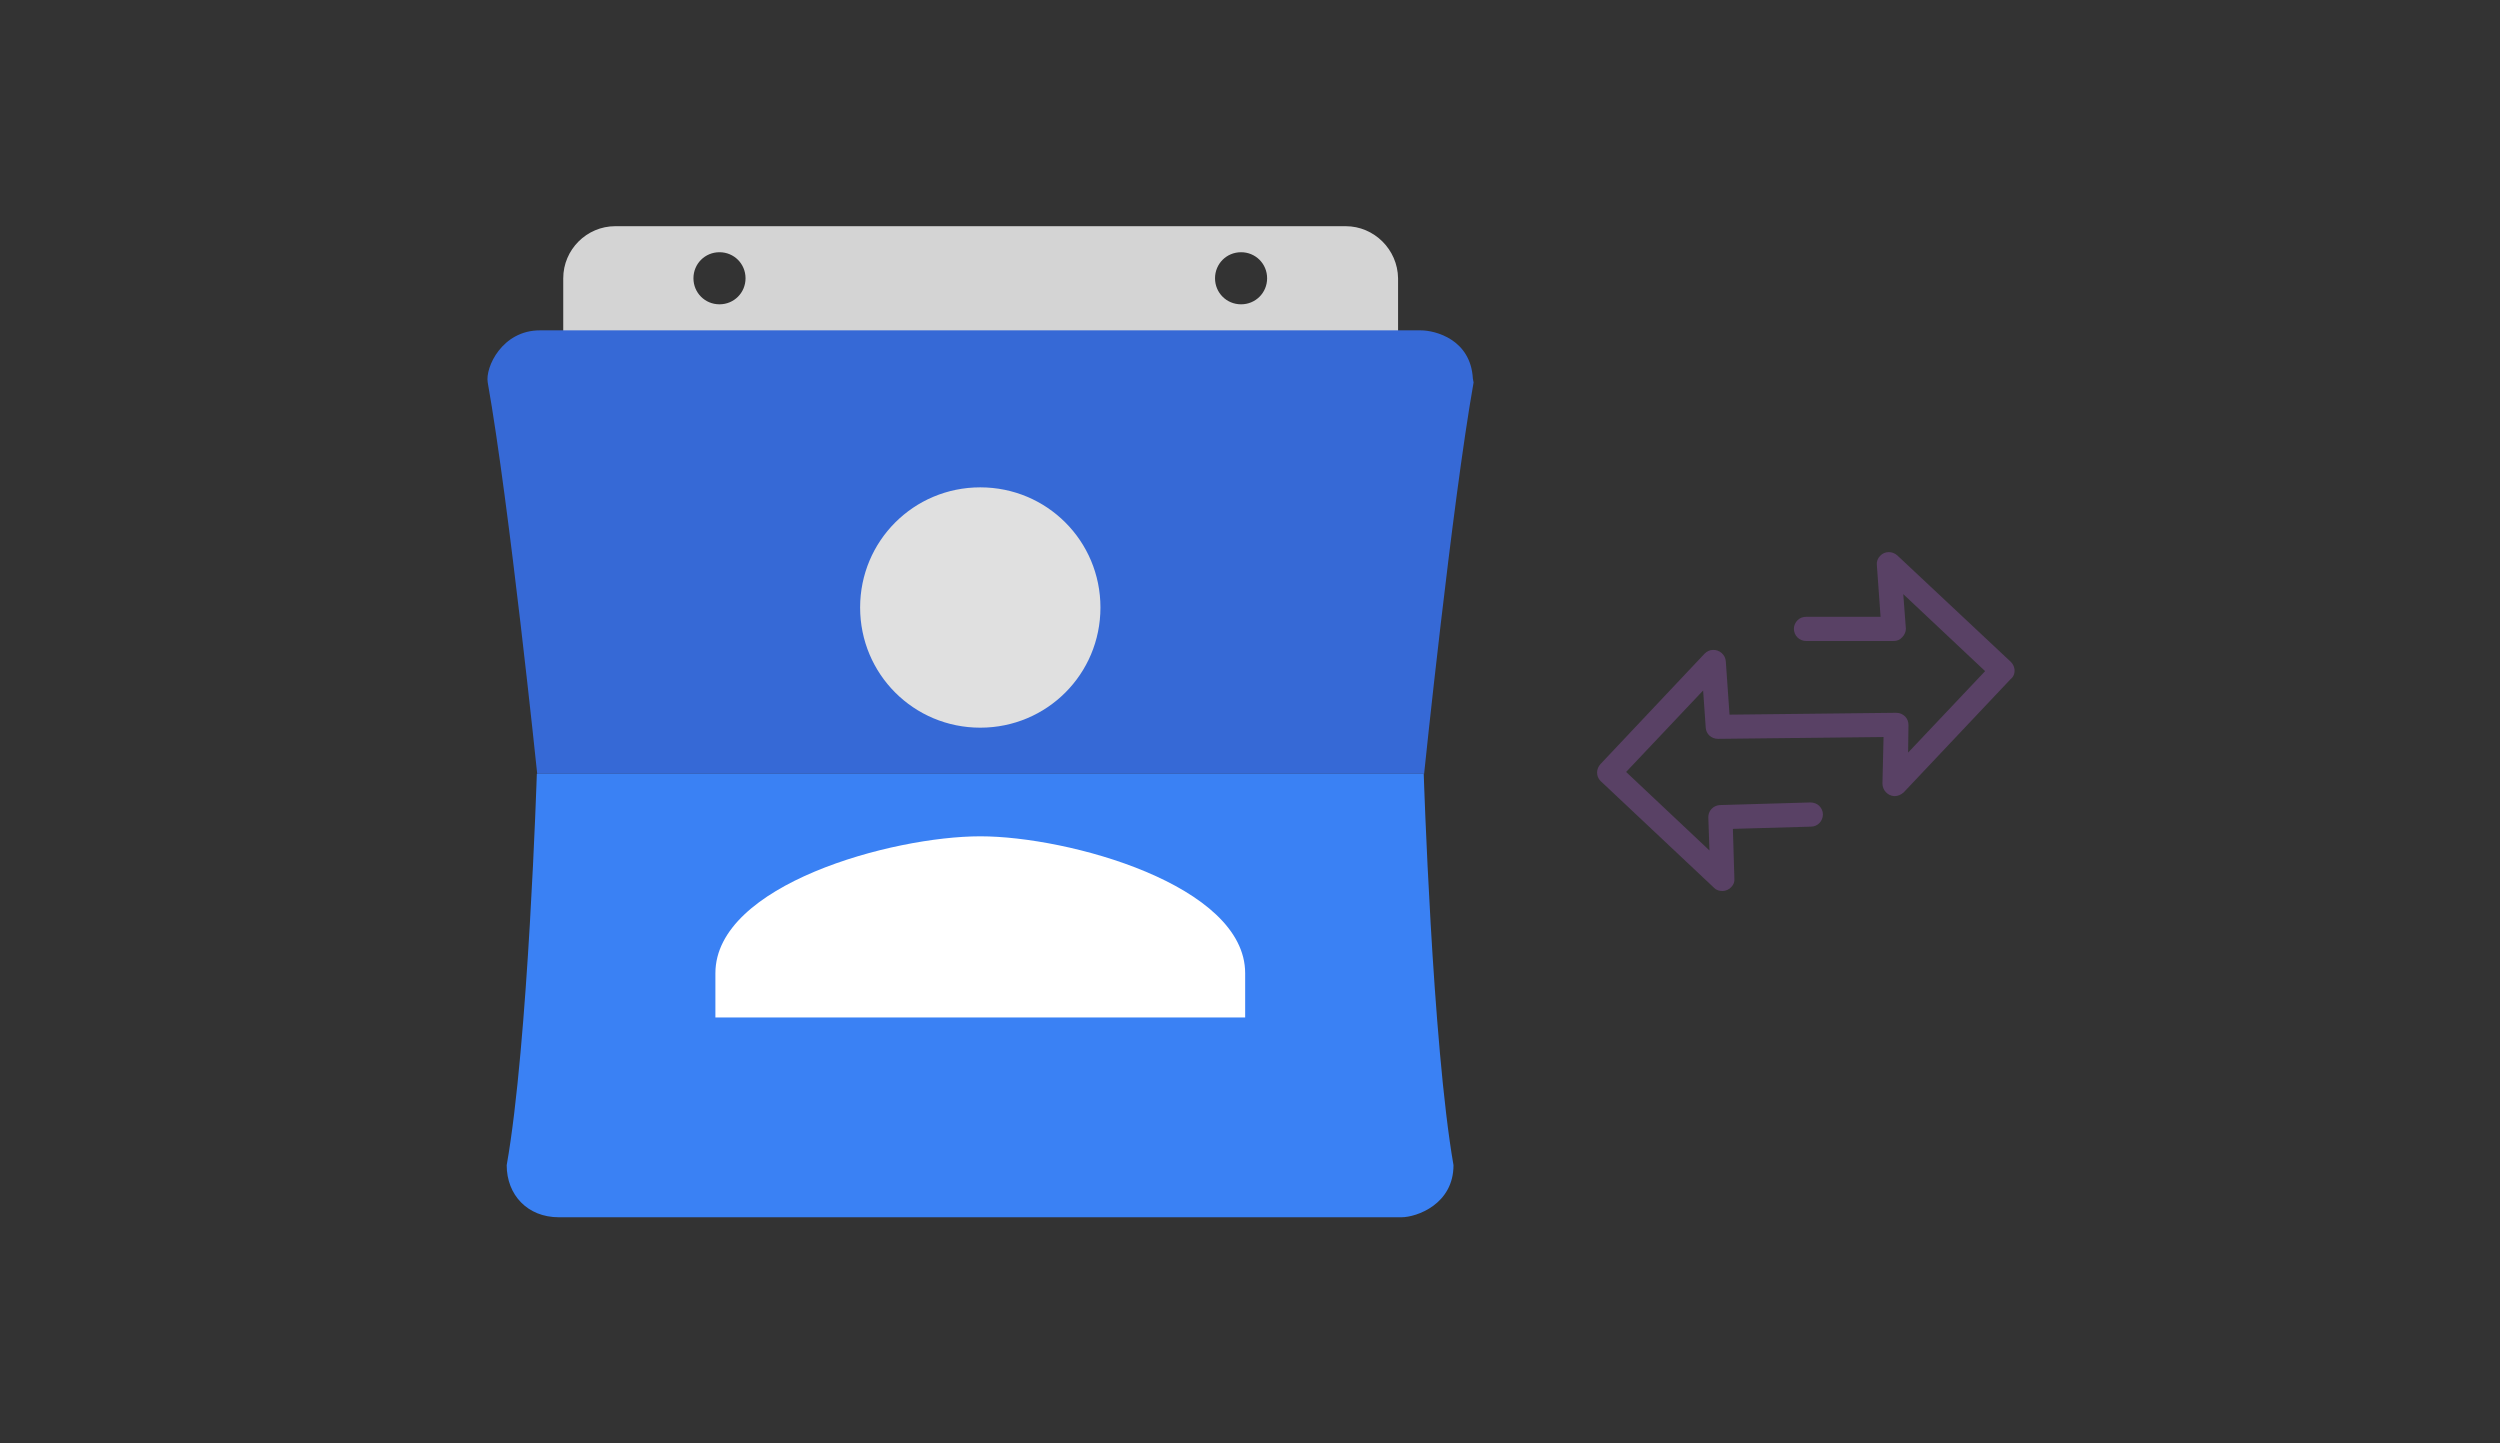 <?xml version="1.0" encoding="utf-8"?>
<!-- Generator: Adobe Illustrator 23.0.3, SVG Export Plug-In . SVG Version: 6.00 Build 0)  -->
<svg version="1.1" id="Layer_1" xmlns="http://www.w3.org/2000/svg" xmlns:xlink="http://www.w3.org/1999/xlink" x="0px" y="0px"
	 viewBox="0 0 672 388" style="enable-background:new 0 0 672 388;" xml:space="preserve">
<rect x="0" y="0" width="672" height="388" fill="#333333" stroke="none"/>
<style type="text/css">
	.st0{fill:#594165;}
	.st1{fill:#FCFCFC;enable-background:new    ;}
	.st2{enable-background:new    ;}
	.st3{fill:#5A5A5A;}
	.st4{fill:#D8D8D8;enable-background:new    ;}
	.st5{fill:#E9574E;}
	.st6{fill:#FFFFFF;}
	.st7{fill:#046DB2;}
	.st8{fill-rule:evenodd;clip-rule:evenodd;fill:#D4D4D4;}
	.st9{fill-rule:evenodd;clip-rule:evenodd;fill:#3669D6;}
	.st10{fill-rule:evenodd;clip-rule:evenodd;fill:#3A81F4;}
	.st11{fill-rule:evenodd;clip-rule:evenodd;fill:#FAFAFA;}
	.st12{fill-rule:evenodd;clip-rule:evenodd;fill:#E0E0E0;}
	.st13{fill:#ED7E01;}
	.st14{fill-rule:evenodd;clip-rule:evenodd;}
	.st15{fill-rule:evenodd;clip-rule:evenodd;fill:#3FBDCF;}
	.st16{fill-rule:evenodd;clip-rule:evenodd;fill:#FFFFFF;}
	.st17{fill:#E0E2E2;}
	.st18{fill:#47D86F;}
	.st19{fill:#4FC9F8;}
	.st20{fill:#FF9327;}
	.st21{fill:#C9C8C4;}
	.st22{fill:#9A9A9A;}
	.st23{fill:#F57F20;}
	.st24{fill:#E0E0E0;}
	.st25{fill-rule:evenodd;clip-rule:evenodd;fill:#FF9D17;}
</style>
<path class="st0" d="M541.5,179.9L541.5,179.9c-0.1-0.8-0.5-1.5-1-2L510,149.3c-1.3-1.2-3.4-1.2-4.6,0.1c-0.7,0.7-1,1.6-0.9,2.5
	l1,13.9l-20,0c-0.9,0-1.7,0.3-2.3,0.9c-0.6,0.6-1,1.4-1,2.3c0,1.8,1.4,3.3,3.3,3.3l23.5,0c0,0,0,0,0,0c0.9,0,1.7-0.3,2.3-1
	c0.6-0.6,1-1.4,1-2.3l-0.7-9.3l22,20.7l-20.7,21.9l0.1-7.4c0-0.9-0.3-1.7-0.9-2.3c-0.6-0.6-1.4-1-2.4-1l-44.8,0.5l-1-14.3
	c-0.1-1.8-1.7-3.2-3.5-3.1c-0.8,0-1.6,0.4-2.2,1l-28,29.7c-1.2,1.3-1.2,3.3,0,4.5l30.6,28.8c0.6,0.6,1.4,0.8,2.2,0.8
	c0.9,0,1.8-0.4,2.4-1.1c0.6-0.6,0.9-1.4,0.8-2.3l-0.4-13.3l21-0.6c1.8,0,3.2-1.5,3.2-3.3c0-0.9-0.4-1.7-1-2.3
	c-0.6-0.6-1.5-0.9-2.4-0.9l-24.3,0.7c-1.8,0.1-3.2,1.6-3.1,3.4l0.3,8.8l-22.4-21.1l20.7-21.9l0.7,10c0.1,1.7,1.5,3,3.3,3l44.5-0.5
	l-0.3,12.5c0,1.8,1.4,3.3,3.2,3.4c1,0,1.8-0.4,2.5-1l28.7-30.4C541.3,181.9,541.6,180.9,541.5,179.9z"/>
<g>
	<path class="st8" d="M361.7,60.8H165.4c-7.7,0-14,6.3-14,14v21h224.4v-21C375.7,67.1,369.4,60.8,361.7,60.8z M193.4,81.8
		c-3.9,0-7-3.1-7-7s3.1-7,7-7c3.9,0,7,3.1,7,7S197.3,81.8,193.4,81.8z M333.6,81.8c-3.9,0-7-3.1-7-7s3.1-7,7-7s7,3.1,7,7
		S337.5,81.8,333.6,81.8z"/>
	<path class="st9" d="M395.9,101.7c-0.6-10.4-10-12.9-14-12.9H145.1c-10.1,0-14.7,9.9-14,14c5.8,32.7,13.3,105.2,13.3,105.2h238.4
		c0,0,7.5-72.5,13.3-105.2C396,102.5,396,102.1,395.9,101.7z"/>
	<path class="st10" d="M382.7,208H144.3c0,0-2.3,72.5-8.1,105.2c0,8,5.6,14,14,14h226.5c4.1,0,14-3.5,14-14
		C385,280.5,382.7,208,382.7,208z"/>
	<g>
		<path class="st6" d="M334.7,261.6c0-23.7-47.5-36.8-71.2-36.8s-71.2,13-71.2,36.8v11.9h142.4V261.6z"/>
		<path class="st24" d="M263.5,195.6c17.9,0,32.3-14.4,32.3-32.3s-14.4-32.3-32.3-32.3s-32.3,14.4-32.3,32.3
			S245.6,195.6,263.5,195.6z"/>
	</g>
</g>
</svg>
